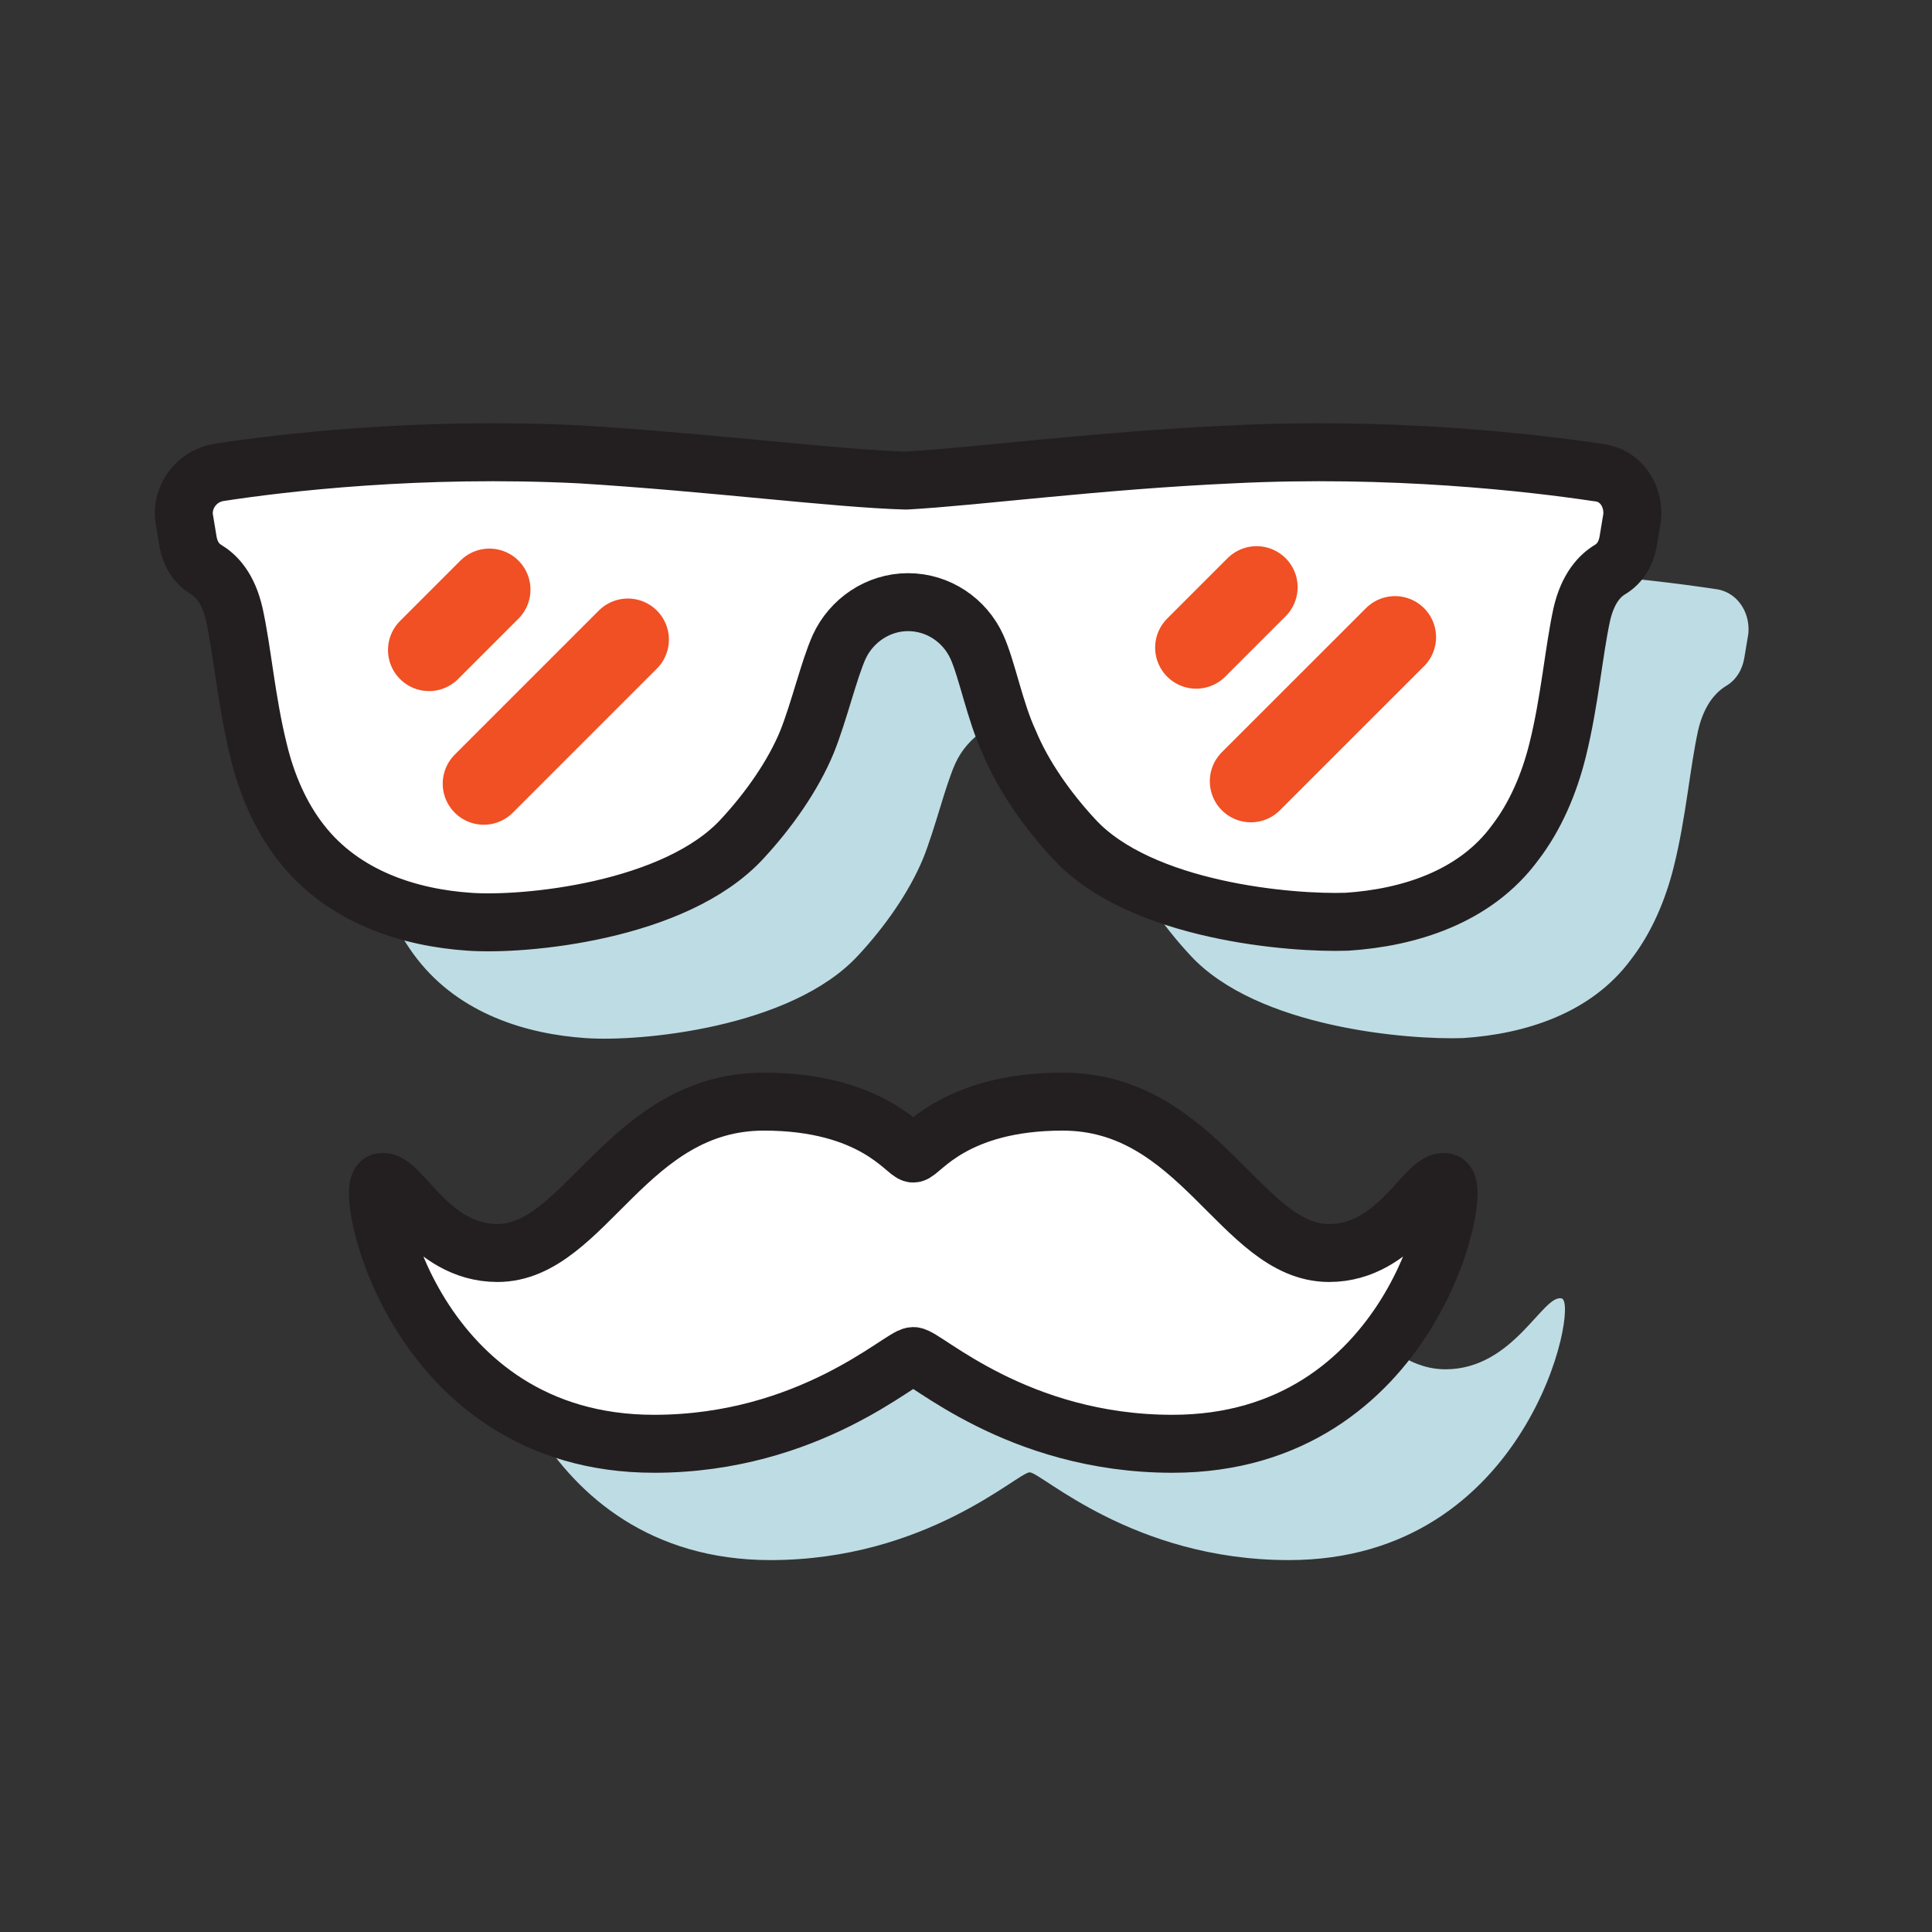 <svg width="40" height="40" viewBox="0 0 40 40" fill="none" xmlns="http://www.w3.org/2000/svg">
<rect x="0" y="0" width="40" height="40" fill="#333333" stroke="none"/>
<path d="M27.907 11.817C25.14 11.942 22.632 12.275 21.165 12.358C19.698 12.317 17.14 11.983 14.423 11.817C11.115 11.65 8.265 11.983 6.923 12.192C6.465 12.275 6.173 12.692 6.215 13.117L6.298 13.617C6.34 13.867 6.465 14.075 6.673 14.2C6.882 14.325 7.132 14.575 7.257 15.125C7.423 15.875 7.507 16.925 7.757 17.933C7.923 18.642 8.215 19.317 8.64 19.858C9.523 20.992 10.898 21.408 12.115 21.492C13.248 21.575 16.39 21.283 17.773 19.775C18.315 19.192 18.823 18.475 19.115 17.767C19.365 17.142 19.573 16.258 19.782 15.8C20.032 15.258 20.582 14.875 21.207 14.875C21.832 14.875 22.382 15.25 22.632 15.8C22.84 16.258 23.007 17.142 23.298 17.767C23.59 18.475 24.098 19.192 24.64 19.775C26.023 21.283 29.165 21.533 30.298 21.492C31.557 21.408 32.94 20.992 33.773 19.858C34.19 19.317 34.482 18.642 34.657 17.933C34.907 16.925 34.99 15.883 35.157 15.125C35.282 14.583 35.532 14.325 35.74 14.2C35.948 14.075 36.073 13.867 36.115 13.617L36.198 13.117C36.24 12.658 35.948 12.233 35.49 12.192C34.107 11.983 31.215 11.65 27.907 11.817Z" fill="#BEDCE3"/>
<path d="M32.334 26.883C31.943 26.783 31.343 28.35 29.926 28.35C28.11 28.35 27.251 25.217 24.41 25.217C22.151 25.217 21.468 26.292 21.318 26.292C21.168 26.292 20.485 25.217 18.226 25.217C15.384 25.217 14.526 28.35 12.71 28.35C11.293 28.35 10.693 26.783 10.301 26.883C9.935 26.975 10.976 32.3 15.951 32.3C19.176 32.3 21.076 30.483 21.318 30.483C21.559 30.483 23.459 32.3 26.684 32.3C31.66 32.3 32.701 26.975 32.334 26.883Z" fill="#BEDCE3"/>
<path d="M25.5 9.408C22.734 9.533 20.225 9.867 18.759 9.95C17.292 9.908 14.734 9.575 12.017 9.408C8.709 9.242 5.859 9.575 4.517 9.783C4.059 9.867 3.767 10.283 3.809 10.708L3.892 11.208C3.934 11.458 4.059 11.667 4.267 11.792C4.475 11.917 4.725 12.167 4.85 12.717C5.017 13.467 5.1 14.517 5.35 15.525C5.517 16.233 5.809 16.908 6.234 17.45C7.117 18.583 8.492 19 9.709 19.083C10.842 19.167 13.984 18.875 15.367 17.367C15.909 16.783 16.417 16.067 16.709 15.358C16.959 14.733 17.167 13.85 17.375 13.392C17.625 12.85 18.175 12.467 18.8 12.467C19.425 12.467 19.975 12.842 20.225 13.392C20.434 13.85 20.6 14.733 20.892 15.358C21.184 16.067 21.692 16.783 22.234 17.367C23.617 18.875 26.759 19.125 27.892 19.083C29.15 19 30.534 18.583 31.367 17.45C31.784 16.908 32.075 16.233 32.25 15.525C32.5 14.517 32.584 13.475 32.75 12.717C32.875 12.175 33.125 11.917 33.334 11.792C33.542 11.667 33.667 11.458 33.709 11.208L33.792 10.708C33.834 10.25 33.542 9.825 33.084 9.783C31.7 9.575 28.809 9.242 25.5 9.408Z" fill="white"/>
<path d="M29.924 24.475C29.533 24.375 28.933 25.942 27.516 25.942C25.699 25.942 24.841 22.808 21.999 22.808C19.741 22.808 19.058 23.883 18.908 23.883C18.758 23.883 18.074 22.808 15.816 22.808C12.974 22.808 12.116 25.942 10.299 25.942C8.883 25.942 8.283 24.375 7.891 24.475C7.524 24.567 8.566 29.892 13.541 29.892C16.766 29.892 18.666 28.075 18.908 28.075C19.149 28.075 21.049 29.892 24.274 29.892C29.249 29.892 30.291 24.567 29.924 24.475Z" fill="white"/>
<path d="M25.5 9.408C22.734 9.533 20.225 9.867 18.759 9.95C17.292 9.908 14.734 9.575 12.017 9.408C8.709 9.242 5.859 9.575 4.517 9.783C4.059 9.867 3.767 10.283 3.809 10.708L3.892 11.208C3.934 11.458 4.059 11.667 4.267 11.792C4.475 11.917 4.725 12.167 4.85 12.717C5.017 13.467 5.1 14.517 5.35 15.525C5.517 16.233 5.809 16.908 6.234 17.45C7.117 18.583 8.492 19 9.709 19.083C10.842 19.167 13.984 18.875 15.367 17.367C15.909 16.783 16.417 16.067 16.709 15.358C16.959 14.733 17.167 13.85 17.375 13.392C17.625 12.85 18.175 12.467 18.8 12.467C19.425 12.467 19.975 12.842 20.225 13.392C20.434 13.85 20.6 14.733 20.892 15.358C21.184 16.067 21.692 16.783 22.234 17.367C23.617 18.875 26.759 19.125 27.892 19.083C29.15 19 30.534 18.583 31.367 17.45C31.784 16.908 32.075 16.233 32.25 15.525C32.5 14.517 32.584 13.475 32.75 12.717C32.875 12.175 33.125 11.917 33.334 11.792C33.542 11.667 33.667 11.458 33.709 11.208L33.792 10.708C33.834 10.25 33.542 9.825 33.084 9.783C31.7 9.575 28.809 9.242 25.5 9.408V9.408Z" stroke="#231F20" stroke-width="1.2" stroke-linecap="round" stroke-linejoin="round"/>
<path d="M10.133 12.208L8.883 13.458" stroke="#F05023" stroke-width="1.7" stroke-linecap="round" stroke-linejoin="round"/>
<path d="M12.999 13.242L10.016 16.225" stroke="#F05023" stroke-width="1.7" stroke-linecap="round" stroke-linejoin="round"/>
<path d="M26.016 12.158L24.766 13.408" stroke="#F05023" stroke-width="1.7" stroke-linecap="round" stroke-linejoin="round"/>
<path d="M28.882 13.192L25.898 16.175" stroke="#F05023" stroke-width="1.7" stroke-linecap="round" stroke-linejoin="round"/>
<path d="M29.924 24.475C29.533 24.375 28.933 25.942 27.516 25.942C25.699 25.942 24.841 22.808 21.999 22.808C19.741 22.808 19.058 23.883 18.908 23.883C18.758 23.883 18.074 22.808 15.816 22.808C12.974 22.808 12.116 25.942 10.299 25.942C8.883 25.942 8.283 24.375 7.891 24.475C7.524 24.567 8.566 29.892 13.541 29.892C16.766 29.892 18.666 28.075 18.908 28.075C19.149 28.075 21.049 29.892 24.274 29.892C29.249 29.892 30.291 24.567 29.924 24.475V24.475Z" stroke="#231F20" stroke-width="1.2" stroke-linecap="round" stroke-linejoin="round"/>
</svg>
